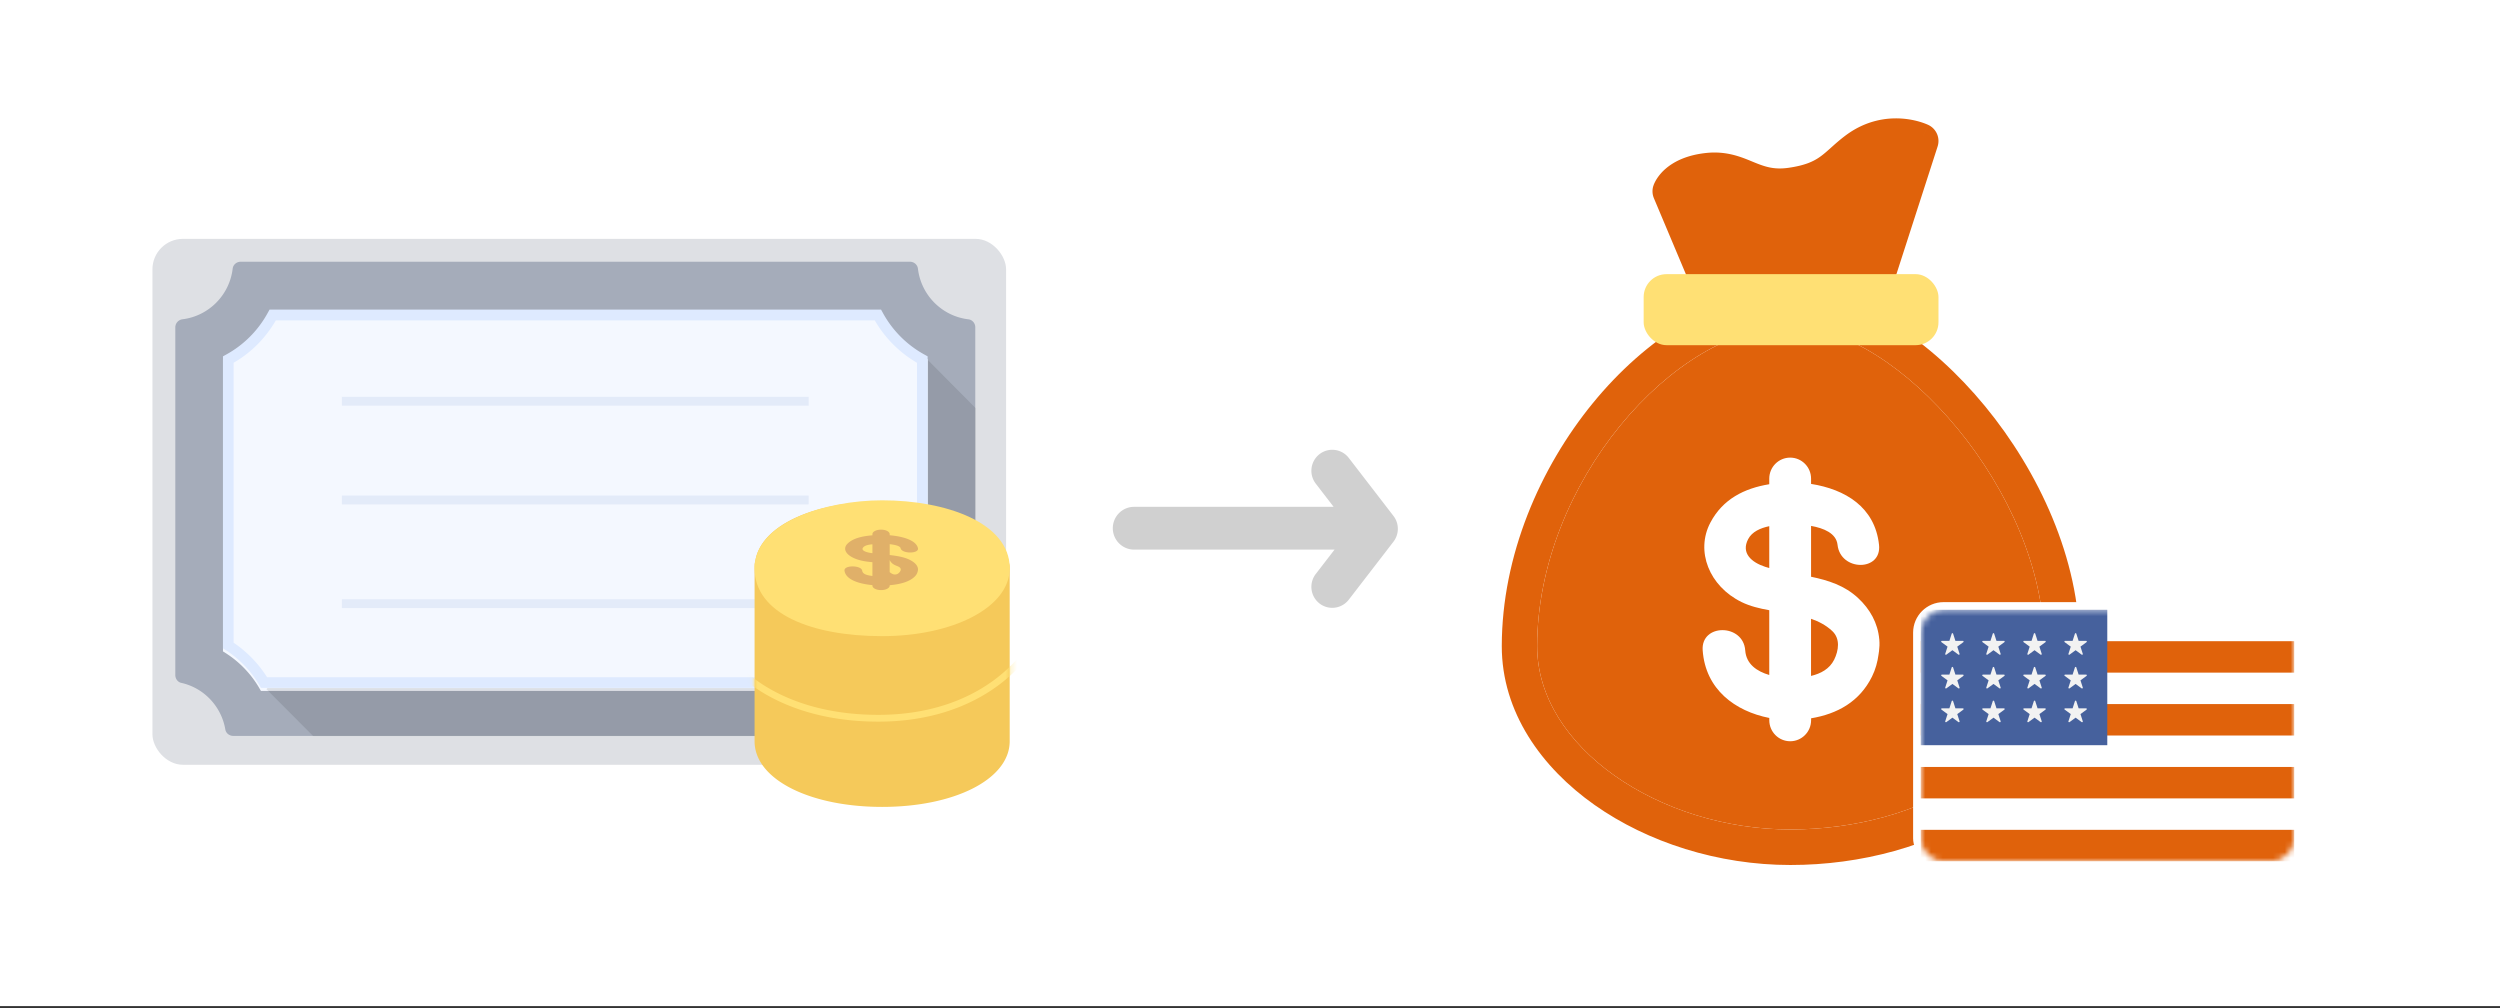 <svg width="424" height="171" viewBox="0 0 424 171" fill="none" xmlns="http://www.w3.org/2000/svg">
    <rect x="0" y="0" width="424" height="171" fill="#333333" stroke="none"/>
    <path fill="#fff" d="M0 0h424v170.634H0z"/>
    <path d="m236.335 87.507-7.584-9.844a3.53 3.53 0 0 0-4.968-.634 3.573 3.573 0 0 0-.632 4.994l3.031 3.936h-33.841c-1.991 0-3.609 1.626-3.609 3.627 0 2.002 1.618 3.628 3.609 3.628h33.998l-3.188 4.136a3.573 3.573 0 0 0 .632 4.994 3.505 3.505 0 0 0 2.165.743 3.542 3.542 0 0 0 2.803-1.378l7.584-9.843a3.582 3.582 0 0 0 0-4.36z" fill="#D0D0D0"/>
    <rect x="25.854" y="40.512" width="144.78" height="89.195" rx="5.171" fill="#DEE0E4"/>
    <g clip-path="url(#ahbwa5e7xa)">
        <path d="M29.732 114.483c0 .613.397 1.198 1.007 1.331 3.844.852 6.813 3.992 7.476 7.904.106.638.69 1.091 1.352 1.091h116.008a1.39 1.39 0 0 0 1.352-1.091 9.768 9.768 0 0 1 7.476-7.904c.61-.133 1.007-.718 1.007-1.331v-58.97c0-.692-.503-1.277-1.166-1.357-4.48-.532-8.033-4.098-8.563-8.595-.079-.666-.663-1.171-1.352-1.171H40.813c-.69 0-1.273.505-1.352 1.17-.53 4.498-4.083 8.064-8.563 8.596a1.394 1.394 0 0 0-1.166 1.357v58.97z" fill="#A5ACBA"/>
        <path d="M156.848 60.689a17.924 17.924 0 0 1-7.158-7.185l-.265-.48H45.717l-.265.48a17.756 17.756 0 0 1-7.157 7.185l-.478.266v49.523l.425.266a17.48 17.48 0 0 1 5.752 5.988l.265.452h106.624l.265-.452a17.635 17.635 0 0 1 5.753-5.961l.424-.266V60.928l-.477-.24z" fill="#F4F8FF"/>
        <path opacity=".5" d="M137.151 101.63h-79.16v1.491h79.16v-1.491zM137.151 67.302h-79.16v1.49h79.16v-1.49zM137.151 84.05h-79.16v1.49h79.16v-1.49z" fill="#D2DEF5"/>
        <path d="M150.883 116.666H44.259l-.265-.453a17.957 17.957 0 0 0-5.752-5.987l-.425-.266V60.436l.478-.266a17.756 17.756 0 0 0 7.157-7.185l.265-.479h103.708l.265.48a17.76 17.76 0 0 0 7.158 7.184l.477.266v49.524l-.424.266c-2.36 1.49-4.321 3.566-5.753 5.961l-.265.479zm-105.59-1.81h104.583c1.458-2.315 3.393-4.338 5.646-5.854V61.527a19.76 19.76 0 0 1-7.158-7.185H46.778c-1.723 2.98-4.162 5.456-7.158 7.185v47.475a19.86 19.86 0 0 1 5.673 5.854z" fill="#DEEAFF"/>
        <path opacity=".1" d="M165.463 69.218v45.266c0 .612-.397 1.197-1.007 1.33a9.798 9.798 0 0 0-7.476 7.93c-.106.639-.689 1.091-1.352 1.091H53.114l-7.927-7.956.186-.187h105.589l.265-.426c1.432-2.395 3.394-4.47 5.753-5.987l.424-.266V61.102l8.059 8.116z" fill="#040000"/>
    </g>
    <path d="M168.333 96.225c-.041-4.747-8.453-8.334-18.829-8.334-10.376 0-18.788 3.587-18.828 8.334h.073v29.505c0 4.62 8.46 8.356 18.861 8.356 10.402 0 18.862-3.754 18.862-8.374v-29.49h-.139v.003z" fill="#F5C95A"/>
    <path fill-rule="evenodd" clip-rule="evenodd" d="M149.534 85.055c-5.826 0-10.93 1.035-14.701 2.8-3.725 1.745-6.261 4.262-6.732 7.296-.124.347-.125.698-.125.961v29.615c0 3.33 2.503 6.119 6.345 8.044 3.864 1.935 9.223 3.079 15.289 3.079 6.067 0 11.426-1.147 15.29-3.086 3.843-1.928 6.345-4.722 6.345-8.056V96.112c0-.19-.041-.357-.079-.482-.018-.06-.038-.118-.054-.165l-.003-.007a5.657 5.657 0 0 1-.028-.085c-.373-3.1-2.949-5.674-6.722-7.455-3.821-1.803-8.998-2.863-14.825-2.863zm-16.096 11.094c0-.395.263-.957.982-1.616.704-.645 1.768-1.311 3.173-1.913 2.806-1.202 6.887-2.111 11.911-2.111 4.865 0 8.869.852 11.689 1.998 1.411.574 2.509 1.214 3.267 1.844.752.624 1.106 1.183 1.188 1.606a.753.753 0 0 0 .051.232v.163c-.157.456-.576 1.021-1.328 1.627-.781.63-1.877 1.266-3.269 1.834-2.782 1.134-6.701 1.976-11.535 1.976-4.831 0-8.93-.909-11.804-2.113-1.439-.603-2.549-1.272-3.289-1.92-.761-.667-1.036-1.227-1.036-1.607zm.084 14.977v-7.412c3.833 2.211 9.617 3.528 16.11 3.528 6.555 0 12.006-1.332 16.067-3.54v7.405c0 .389-.263.947-.985 1.603-.706.642-1.774 1.305-3.183 1.904-2.813 1.196-6.9 2.1-11.921 2.1-5.02 0-9.108-.902-11.921-2.094-1.408-.597-2.477-1.258-3.182-1.898-.723-.655-.985-1.21-.985-1.596zm16.088 11.119c6.531 0 12.021-1.329 16.089-3.537v7.004c0 .388-.263.946-.985 1.603-.706.641-1.774 1.304-3.183 1.903-2.813 1.196-6.9 2.101-11.921 2.101-5.02 0-9.108-.902-11.921-2.094-1.408-.598-2.477-1.259-3.182-1.898-.723-.655-.985-1.211-.985-1.597v-6.978c3.833 2.191 9.618 3.493 16.088 3.493z" fill="#F5C95A"/>
    <mask id="a9c91zriib" style="mask-type:alpha" maskUnits="userSpaceOnUse" x="127" y="84" width="45" height="68">
        <path fill-rule="evenodd" clip-rule="evenodd" d="M134.905 87.665c3.783-1.765 8.898-2.8 14.724-2.8 5.827 0 10.996 1.06 14.809 2.863 3.763 1.78 6.329 4.35 6.704 7.448.066.233.103.479.103.738v29.6c0 .049-.002.094-.004.122v.004l-.003.042c.004.05.007.114.007.183v14.991c0 3.334-2.502 6.128-6.345 8.056-3.864 1.939-9.223 3.086-15.29 3.086-6.066 0-11.425-1.144-15.289-3.079-3.842-1.924-6.345-4.714-6.345-8.044v-15.007c0-.064.003-.126.006-.175l-.002-.034v-.004a1.694 1.694 0 0 1-.004-.119V95.922c0-.338.059-.662.173-.964.473-3.034 3.021-5.55 6.756-7.293z" fill="#F5C95A"/>
    </mask>
    <g mask="url(#a9c91zriib)">
        <path fill-rule="evenodd" clip-rule="evenodd" d="M177.339 104.226a.576.576 0 0 1 .397.711c-2.035 7.174-11.255 17.454-28.773 17.454-17.446 0-27.799-9.076-29.362-17.506a.576.576 0 1 1 1.132-.21c1.427 7.694 11.12 16.564 28.23 16.564 17.036 0 25.779-9.968 27.665-16.616a.576.576 0 0 1 .711-.397z" fill="#FFE074"/>
    </g>
    <path d="M171.25 96.371c0 6.681-9.688 11.519-21.637 11.519-11.95 0-21.637-3.801-21.637-11.519 0-7.717 11.957-11.518 21.637-11.518 10.818 0 21.637 3.801 21.637 11.518z" fill="#FFE074"/>
    <path d="M155.679 96.395c-.102-.587-.645-1.095-1.48-1.493-.959-.457-2.208-.643-3.307-.77v-1.838c.733.08 1.766.263 1.853.683.103.482.883.727 1.619.727s1.425-.241 1.322-.727c-.293-1.37-2.596-2.008-4.794-2.198v-.19c0-.42-.648-.76-1.465-.76-.816 0-1.465.34-1.465.76v.2c-1.831.147-3.322.537-4.197 1.392-1.062 1.026-.073 2.297 2.223 2.87.605.15 1.242.23 1.974.296v2.338c-1.098-.128-1.662-.387-1.732-.891-.07-.486-.872-.73-1.626-.73-.755 0-1.443.24-1.377.73.198 1.417 2.172 2.198 4.735 2.443v.084c0 .416.649.759 1.465.759.817 0 1.465-.34 1.465-.76v-.069c1.831-.157 3.406-.599 4.289-1.508.249-.26.385-.526.454-.807.018-.062.022-.095.022-.091.04-.15.048-.296.022-.446v-.004zm-7.717-2.574s-.227-.03-.322-.044c-.956-.16-1.707-.493-1.183-1 .275-.267.773-.399 1.505-.464v1.511-.003zm4.523 3.312a.943.943 0 0 1-.695.303c-.275 0-.535-.11-.901-.398v-2.063c.366.774 1.04.91 1.476 1.117.593.282.443.713.12 1.045v-.004z" fill="#E0B069"/>
    <path d="M303.655 140.681c22.091 0 43.024-11.879 43.047-31.116.03-25.93-24.806-54.201-42.954-54.201-19.852 0-43.014 26.765-43.046 54.201-.02 17.23 20.861 31.116 42.953 31.116z" fill="#E0620B"/>
    <path fill-rule="evenodd" clip-rule="evenodd" d="M336.788 137.34c-9.146 6.146-21.114 9.363-33.14 9.363-12.226 0-24.183-3.823-33.214-10.189-8.975-6.328-15.745-15.733-15.732-26.949.018-15.349 6.462-30.21 15.454-41.207 8.858-10.832 21.148-19.017 33.599-19.017 6.029 0 12.086 2.316 17.545 5.734 5.514 3.453 10.792 8.258 15.372 13.83 9.073 11.038 16.047 25.9 16.03 40.66-.014 12.099-6.686 21.574-15.914 27.775zm9.914-27.775c-.023 19.237-20.956 31.116-43.047 31.116-22.091 0-42.973-13.887-42.953-31.116.032-27.437 23.194-54.201 43.046-54.201 18.148 0 42.984 28.27 42.954 54.201z" fill="#E0620B"/>
    <path d="M318.725 108.437c-.242-2.768-1.583-5.149-3.592-7.008-2.304-2.145-5.087-3.012-7.976-3.612v-8.624c2.121.375 4.277 1.236 4.49 3.208.491 4.52 7.533 4.567 7.037 0-.697-6.427-5.761-9.42-11.527-10.329v-.897c0-1.966-1.59-3.563-3.545-3.563-1.956 0-3.545 1.597-3.545 3.563v.95c-4.231.695-7.888 2.519-9.991 6.516-2.541 4.829-.207 10.78 5.299 13.471 1.442.706 3.043 1.086 4.692 1.383v10.982c-2.074-.606-3.912-1.829-4.077-4.175-.325-4.556-7.545-4.591-7.214 0 .472 6.658 5.53 10.323 11.297 11.463v.386c0 1.966 1.589 3.564 3.545 3.564 1.955 0 3.545-1.598 3.545-3.564v-.327c4.425-.736 8.212-2.803 10.328-7.074.602-1.217.939-2.464 1.116-3.795.053-.398.077-.528.065-.398.089-.706.124-1.39.059-2.114l-.006-.006zm-19.356-12.306c-2.286-.749-4.135-2.31-2.877-4.704.656-1.248 2.062-1.865 3.575-2.186v7.097c-.231-.065-.467-.13-.698-.207zm11.699 15.763c-.78 1.568-2.281 2.352-3.917 2.744v-9.693c1.317.457 2.535 1.087 3.58 2.061 1.424 1.318 1.105 3.337.337 4.894v-.006z" fill="#fff"/>
    <path d="m283.265 32.444 7.5 17.816h26.5l8.5-26.348s-5.5-2.635-11 1.506c-3.5 2.635-4.5 5.09-11 6.022-6.5.932-8.5-3.061-14-2.51-5.5.553-6.5 3.514-6.5 3.514z" fill="#E0620B"/>
    <path fill-rule="evenodd" clip-rule="evenodd" d="M321.904 26.104c-1.47-.062-3.375.244-5.339 1.723-.744.56-1.362 1.113-2.047 1.726l-.038.034c-.676.605-1.453 1.3-2.364 1.943-1.941 1.372-4.279 2.368-7.927 2.891-4.033.578-6.752-.419-8.925-1.302l-.255-.103c-1.941-.791-3.122-1.272-4.946-1.089-1.778.178-2.79.645-3.335 1.008l6.026 14.314h22.329l6.821-21.145zm3.861-2.192 1.292-2.717a3.016 3.016 0 0 1 1.562 3.645l-8.5 26.348a3.002 3.002 0 0 1-2.854 2.083h-26.5a3 3 0 0 1-2.764-1.839l-7.5-17.816a3.026 3.026 0 0 1-.078-2.139l2.842.967c-2.842-.967-2.841-.97-2.84-.971l.002-.005.003-.01.007-.02.015-.043.038-.1a6.145 6.145 0 0 1 .479-.928 7.82 7.82 0 0 1 1.527-1.756c1.458-1.258 3.683-2.346 6.97-2.677 3.344-.335 5.78.669 7.637 1.433l.413.17c1.827.742 3.357 1.276 5.824.922 2.852-.409 4.265-1.106 5.323-1.854.589-.416 1.125-.888 1.824-1.513l.085-.077c.658-.588 1.442-1.29 2.393-2.006 3.436-2.587 6.938-3.08 9.566-2.901 1.298.089 2.383.34 3.155.575a11.79 11.79 0 0 1 1.218.442l.093.042.034.015.014.007.006.003.003.001c.001 0 .003.002-1.289 2.72z" fill="#E0620B"/>
    <rect x="278.765" y="46.496" width="50" height="12.045" rx="3.878" fill="#FFE074"/>
    <rect x="324.463" y="102.122" width="65.927" height="45.244" rx="5.171" fill="#fff"/>
    <mask id="67qrhkubuc" style="mask-type:luminance" maskUnits="userSpaceOnUse" x="325" y="103" width="65" height="44">
        <path fill-rule="evenodd" clip-rule="evenodd" d="M329.73 103.415c-2.194 0-3.974 1.797-3.974 4.015v34.628c0 2.218 1.78 4.015 3.974 4.015h55.393c2.195 0 3.975-1.797 3.975-4.015V107.43c0-2.218-1.78-4.015-3.975-4.015H329.73z" fill="#fff"/>
    </mask>
    <g mask="url(#67qrhkubuc)" fill-rule="evenodd" clip-rule="evenodd">
        <path d="M325.756 146.073h63.342v-42.658h-63.342v42.658z" fill="#fff"/>
        <path d="M325.756 114.078h63.342v-5.332h-63.342v5.332zM325.756 124.743h63.342v-5.332h-63.342v5.332zM325.756 135.407h63.342v-5.332h-63.342v5.332zM325.756 146.072h63.342v-5.332h-63.342v5.332z" fill="#E0620B"/>
        <path d="M325.756 126.385h31.64v-22.97h-31.64v22.97z" fill="#46619D"/>
        <path d="m337.975 113.192-.391 1.218h-1.266a.125.125 0 0 0-.074.226l1.025.753-.391 1.217c-.038.116.093.212.191.141l1.024-.752 1.024.752c.097.071.228-.025.191-.141l-.392-1.217 1.025-.753c.097-.071.047-.226-.073-.226h-1.266l-.391-1.218a.124.124 0 0 0-.236 0zM338.602 120.13l-.391-1.217a.124.124 0 0 0-.236 0l-.391 1.217h-1.266c-.121 0-.171.155-.073.227l1.024.752-.391 1.218c-.038.115.093.212.191.14l1.024-.752 1.024.752c.097.071.228-.025.191-.14l-.391-1.218 1.024-.752c.098-.072.047-.227-.073-.227h-1.266zM331.636 120.13l-.39-1.217c-.038-.116-.2-.116-.237-.001l-.391 1.218h-1.266c-.121 0-.171.155-.073.227l1.024.752-.391 1.218c-.037.115.094.212.191.14l1.024-.752 1.024.752c.097.071.228-.025.191-.14l-.391-1.218 1.024-.752c.098-.072.048-.227-.073-.227h-1.266zM331.009 113.192l-.391 1.218h-1.266a.125.125 0 0 0-.073.226l1.024.753-.391 1.218c-.037.115.094.211.191.14l1.024-.752 1.024.752c.097.071.228-.025.191-.141l-.391-1.217 1.024-.753a.125.125 0 0 0-.073-.226h-1.266l-.391-1.218a.124.124 0 0 0-.236 0zM337.976 107.47l-.392 1.219h-1.267c-.12 0-.17.155-.073.226l1.025.753-.392 1.219c-.037.116.094.211.191.14l1.025-.753 1.025.753c.097.071.228-.025.191-.14l-.392-1.219 1.025-.753c.097-.071.047-.226-.072-.226h-1.268l-.391-1.219a.123.123 0 0 0-.235 0zM331.009 107.47l-.391 1.219h-1.268c-.12 0-.169.155-.072.226l1.025.753-.392 1.219c-.037.116.094.211.191.14l1.025-.753 1.025.753c.097.071.227-.025.19-.14l-.391-1.219 1.025-.753c.097-.071.047-.226-.073-.226h-1.267l-.391-1.219a.124.124 0 0 0-.236 0zM344.941 113.192l-.392 1.218h-1.266c-.12 0-.17.155-.073.226l1.025.753-.392 1.218c-.037.115.094.211.192.14l1.024-.752 1.024.752c.097.071.228-.025.191-.141l-.392-1.217 1.025-.753c.097-.071.047-.226-.073-.226h-1.266l-.391-1.218a.124.124 0 0 0-.236 0zM345.568 120.13l-.391-1.217a.124.124 0 0 0-.236-.001l-.392 1.218h-1.266c-.12 0-.17.155-.073.227l1.025.752-.391 1.218c-.038.116.093.212.191.14l1.024-.752 1.024.752c.097.071.228-.025.191-.14l-.391-1.218 1.024-.752c.097-.072.047-.227-.073-.227h-1.266zM352.534 120.13l-.391-1.217a.124.124 0 0 0-.236-.001l-.392 1.218h-1.266c-.12 0-.17.155-.073.227l1.025.752-.392 1.218c-.037.116.094.212.191.14l1.025-.752 1.023.752c.098.071.229-.025.192-.14l-.392-1.218 1.025-.752c.097-.072.047-.227-.073-.227h-1.266zM351.907 113.192l-.392 1.218h-1.266c-.12 0-.17.155-.073.226l1.024.753-.391 1.218c-.037.115.094.211.191.14l1.025-.752 1.023.752c.098.071.229-.025.192-.141l-.392-1.217 1.025-.753c.097-.071.047-.226-.073-.226h-1.266l-.391-1.218a.124.124 0 0 0-.236 0zM344.941 107.47l-.391 1.219h-1.268c-.119 0-.169.155-.072.226l1.025.753-.392 1.219c-.037.116.094.211.191.14l1.025-.753 1.025.753c.097.071.227-.025.19-.14l-.391-1.219 1.025-.753c.097-.071.047-.226-.073-.226h-1.267l-.391-1.219a.124.124 0 0 0-.236 0zM351.907 107.47l-.392 1.219h-1.267c-.12 0-.169.155-.072.226l1.025.753-.392 1.219c-.037.116.093.211.19.14l1.026-.753 1.025.753c.097.071.227-.025.19-.14l-.392-1.219 1.026-.753c.097-.071.047-.226-.073-.226h-1.267l-.391-1.219a.124.124 0 0 0-.236 0z" fill="#F2F2F2"/>
    </g>
    <defs>
        <clipPath id="ahbwa5e7xa">
            <path fill="#fff" transform="translate(29.732 44.39)" d="M0 0h135.732v80.445H0z"/>
        </clipPath>
    </defs>
</svg>
